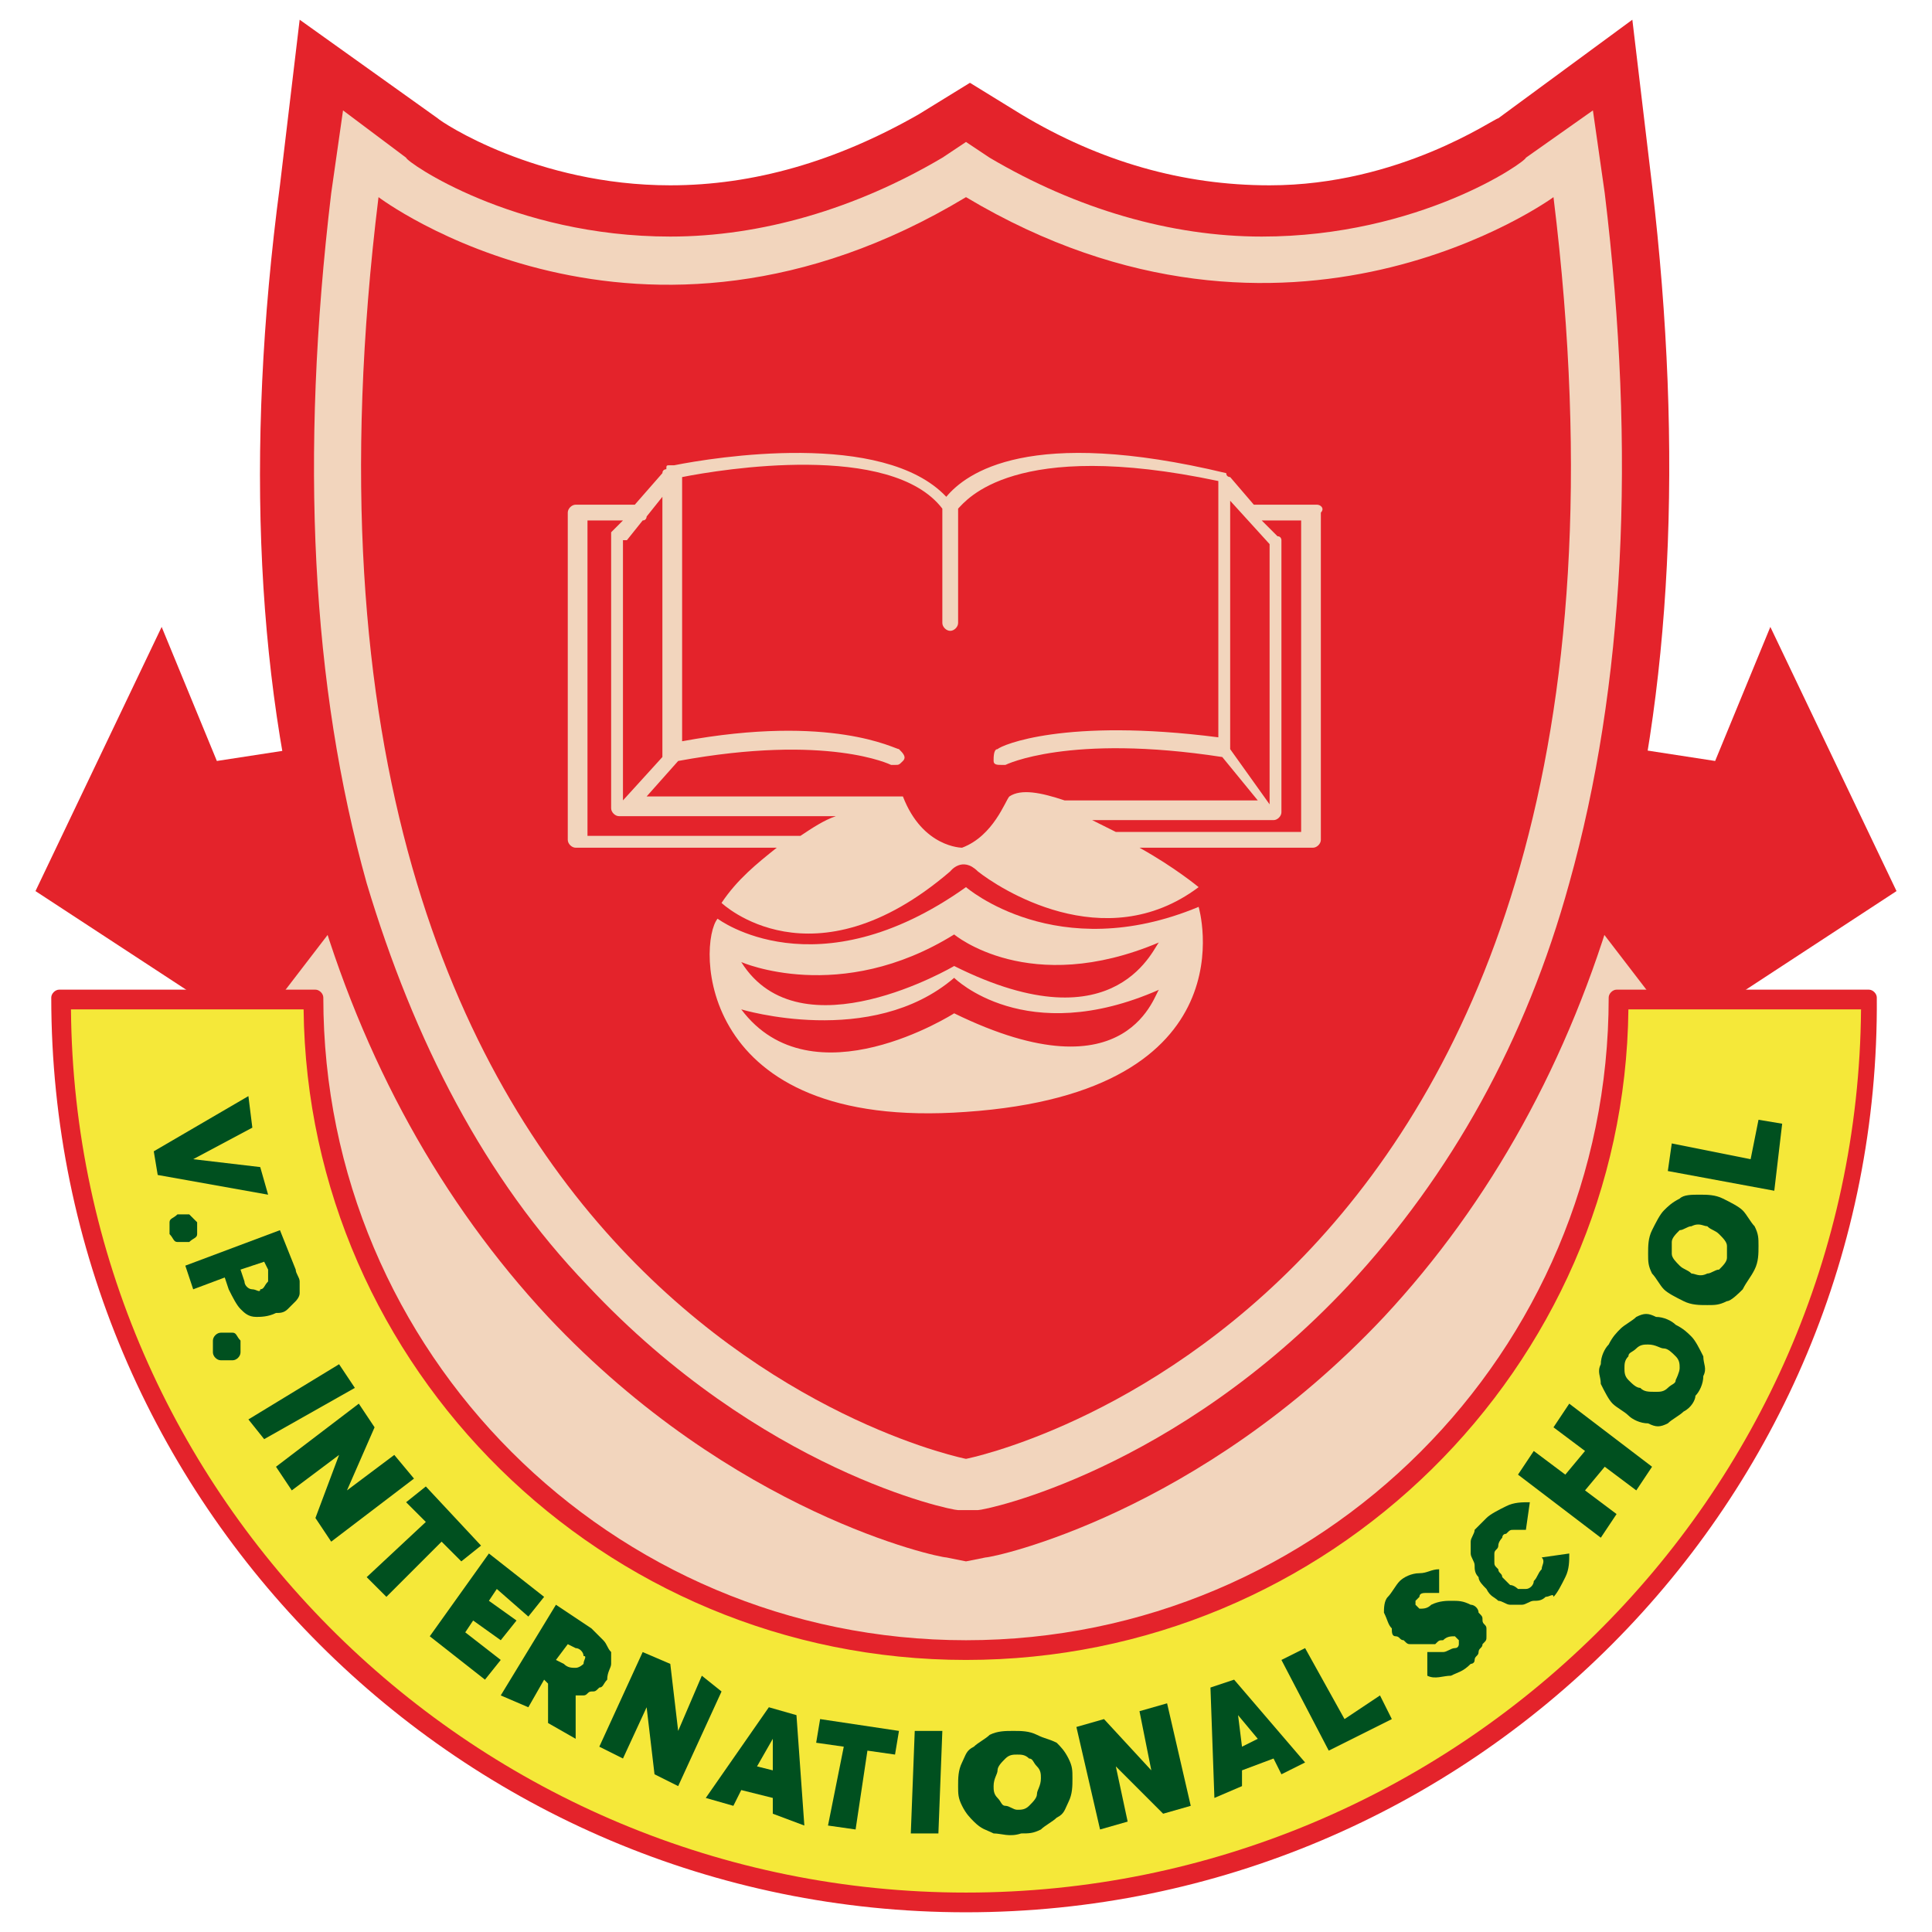 <?xml version="1.0" encoding="utf-8"?>
<!-- Generator: Adobe Illustrator 23.0.5, SVG Export Plug-In . SVG Version: 6.00 Build 0)  -->
<!DOCTYPE svg PUBLIC "-//W3C//DTD SVG 1.1//EN" "http://www.w3.org/Graphics/SVG/1.1/DTD/svg11.dtd">
<svg version="1.1" id="Layer_1" xmlns:x="http://ns.adobe.com/Extensibility/1.0/" xmlns:i="http://ns.adobe.com/AdobeIllustrator/10.0/" xmlns:graph="http://ns.adobe.com/Graphs/1.0/"
	 xmlns="http://www.w3.org/2000/svg" xmlns:xlink="http://www.w3.org/1999/xlink" x="0px" y="0px" viewBox="0 0 49 49"
	 style="enable-background:new 0 0 49 49;" xml:space="preserve">
<style type="text/css">
	.st0{fill:#F2D5BD;}
	.st1{fill:#E4232B;}
	.st2{fill:#F5E839;}
	.st3{fill:#00501F;}
</style>
<g>
	<polygon class="st0" points="8.4,22.5 6.3,25.1 8.4,33.1 15.9,40.8 25.1,42.8 34.2,39.8 41.1,32.7 42.6,24.3 40.2,22.7 	"/>
	<g>
		<g>
			<polygon class="st1" points="4.1,15.9 5.5,19.3 9.4,18.7 9.7,21.9 6.4,26.2 0.9,22.6 			"/>
			<polygon class="st1" points="44.9,15.9 43.5,19.3 39.6,18.7 39.3,21.9 42.6,26.2 48.1,22.6 			"/>
		</g>
		<g>
			<path class="st1" d="M24,39.5c-0.2,0-5.4-1.1-10.1-6.1c-2.7-2.9-4.7-6.5-5.9-10.7c-1.5-5.1-1.8-11.2-0.9-18l0.5-4.2L11.1,3
				c0.1,0.1,2.5,1.7,5.9,1.7c2.1,0,4.2-0.6,6.3-1.8l1.3-0.8l1.3,0.8c2,1.2,4.1,1.8,6.3,1.8C35.5,4.7,37.9,3,38,3l3.4-2.5l0.5,4.2
				c0.8,6.8,0.5,12.9-0.9,18c-1.2,4.2-3.2,7.8-5.9,10.7c-4.7,5-9.9,6.1-10.1,6.1l-0.5,0.1L24,39.5z"/>
			<path class="st0" d="M24.3,38.3c-0.2,0-5-1-9.4-5.7c-2.6-2.7-4.4-6.2-5.6-10.2c-1.4-5-1.7-10.8-0.9-17.5l0.3-2.1L10.3,4
				C10.3,4.1,13,6,17,6c2.3,0,4.7-0.7,6.9-2l0.6-0.4L25.1,4c2.2,1.3,4.6,2,6.9,2C36,6,38.7,4.1,38.7,4l1.7-1.2l0.3,2.1
				c0.8,6.6,0.5,12.5-0.9,17.5c-1.1,4-3,7.4-5.6,10.2c-4.4,4.7-9.2,5.7-9.4,5.7l-0.2,0L24.3,38.3z"/>
			<path class="st1" d="M39.4,5c0,0-6.7,4.9-14.9,0C16.2,10,9.6,5,9.6,5C6.1,33.4,24.5,37,24.5,37S42.9,33.4,39.4,5z"/>
		</g>
		<g>
			<g>
				<path class="st2" d="M24.5,41.9C15.4,41.9,8,34.5,8,25.4H1.6c0,12.7,10.3,22.9,22.9,22.9S47.4,38,47.4,25.4H41
					C41,34.5,33.6,41.9,24.5,41.9z"/>
				<path class="st1" d="M24.5,48.5c-12.8,0-23.2-10.4-23.2-23.2c0-0.1,0.1-0.2,0.2-0.2H8c0.1,0,0.2,0.1,0.2,0.2
					c0,9,7.3,16.3,16.3,16.3s16.3-7.3,16.3-16.3c0-0.1,0.1-0.2,0.2-0.2h6.4c0.1,0,0.2,0.1,0.2,0.2C47.7,38.1,37.3,48.5,24.5,48.5z
					 M1.8,25.6C1.9,38,12.1,48,24.5,48S47.1,38,47.2,25.6h-5.9c-0.1,9.1-7.6,16.5-16.8,16.5S7.8,34.7,7.7,25.6H1.8z"/>
			</g>
			<g>
				<path class="st3" d="M6.8,30.3L4,29.8l-0.1-0.6l2.4-1.4l0.1,0.8l-1.5,0.8l0,0l1.7,0.2L6.8,30.3z"/>
				<path class="st3" d="M4.3,31c0-0.1,0.1-0.1,0.2-0.2c0.1,0,0.2,0,0.3,0C4.9,30.9,4.9,30.9,5,31c0,0.1,0,0.2,0,0.3
					c0,0.1-0.1,0.1-0.2,0.2c-0.1,0-0.2,0-0.3,0c-0.1,0-0.1-0.1-0.2-0.2C4.3,31.1,4.3,31,4.3,31z"/>
				<path class="st3" d="M7.1,31.2l0.4,1c0,0.1,0.1,0.2,0.1,0.3c0,0.1,0,0.2,0,0.3c0,0.1-0.1,0.2-0.1,0.2c-0.1,0.1-0.1,0.1-0.2,0.2
					c-0.1,0.1-0.2,0.1-0.3,0.1c-0.2,0.1-0.4,0.1-0.5,0.1c-0.2,0-0.3-0.1-0.4-0.2c-0.1-0.1-0.2-0.3-0.3-0.5l-0.1-0.3l-0.8,0.3
					l-0.2-0.6L7.1,31.2z M6.2,32.5c0,0.1,0.1,0.2,0.2,0.2c0.1,0,0.2,0.1,0.2,0c0.1,0,0.1-0.1,0.2-0.2c0-0.1,0-0.2,0-0.3l-0.1-0.2
					l-0.6,0.2L6.2,32.5z"/>
				<path class="st3" d="M5.4,34c0-0.1,0.1-0.2,0.2-0.2c0.1,0,0.2,0,0.3,0S6,33.9,6.1,34c0,0.1,0,0.2,0,0.3c0,0.1-0.1,0.2-0.2,0.2
					c-0.1,0-0.2,0-0.3,0c-0.1,0-0.2-0.1-0.2-0.2C5.4,34.2,5.4,34.1,5.4,34z"/>
				<path class="st3" d="M8.6,34.6l0.4,0.6l-2.3,1.3L6.3,36L8.6,34.6z"/>
				<path class="st3" d="M10.5,37.5l-2.1,1.6L8,38.5l0.6-1.6l0,0l-1.2,0.9L7,37.2l2.1-1.6l0.4,0.6l-0.7,1.6l0,0l1.2-0.9L10.5,37.5z"
					/>
				<path class="st3" d="M10.8,38.6l-0.5-0.5l0.5-0.4l1.4,1.5l-0.5,0.4l-0.5-0.5l-1.4,1.4L9.3,40L10.8,38.6z"/>
				<path class="st3" d="M12.4,39.4l1.4,1.1L13.4,41l-0.8-0.7l-0.2,0.3l0.7,0.5l-0.4,0.5l-0.7-0.5l-0.2,0.3l0.9,0.7l-0.4,0.5
					l-1.4-1.1L12.4,39.4z"/>
				<path class="st3" d="M13.9,43.7l0-1l-0.1-0.1l-0.4,0.7L12.7,43l1.4-2.3l0.9,0.6c0.1,0.1,0.2,0.2,0.3,0.3
					c0.1,0.1,0.1,0.2,0.2,0.3c0,0.1,0,0.2,0,0.3c0,0.1-0.1,0.2-0.1,0.4c-0.1,0.1-0.1,0.2-0.2,0.2c-0.1,0.1-0.1,0.1-0.2,0.1
					c-0.1,0-0.1,0.1-0.2,0.1c-0.1,0-0.1,0-0.2,0l0,0l0,1.1L13.9,43.7z M14.1,42.1l0.2,0.1c0.1,0.1,0.2,0.1,0.3,0.1
					c0.1,0,0.2-0.1,0.2-0.1c0-0.1,0.1-0.2,0-0.2c0-0.1-0.1-0.2-0.2-0.2l-0.2-0.1L14.1,42.1z"/>
				<path class="st3" d="M18.3,42.9l-1.1,2.4L16.6,45l-0.2-1.7l0,0l-0.6,1.3l-0.6-0.3l1.1-2.4l0.7,0.3l0.2,1.7l0,0l0.6-1.4
					L18.3,42.9z"/>
				<path class="st3" d="M19.6,45.6l-0.8-0.2l-0.2,0.4l-0.7-0.2l1.6-2.3l0.7,0.2l0.2,2.8L19.6,46L19.6,45.6z M19.6,44.9l0-0.8l0,0
					l-0.4,0.7L19.6,44.9z"/>
				<path class="st3" d="M21.4,44.3l-0.7-0.1l0.1-0.6l2,0.3l-0.1,0.6l-0.7-0.1l-0.3,2l-0.7-0.1L21.4,44.3z"/>
				<path class="st3" d="M23.2,43.9l0.7,0l-0.1,2.6l-0.7,0L23.2,43.9z"/>
				<path class="st3" d="M25.2,46.5c-0.2-0.1-0.3-0.1-0.5-0.3c-0.1-0.1-0.2-0.2-0.3-0.4c-0.1-0.2-0.1-0.3-0.1-0.5
					c0-0.2,0-0.4,0.1-0.6c0.1-0.2,0.1-0.3,0.3-0.4c0.1-0.1,0.3-0.2,0.4-0.3c0.2-0.1,0.4-0.1,0.6-0.1c0.2,0,0.4,0,0.6,0.1
					c0.2,0.1,0.3,0.1,0.5,0.2c0.1,0.1,0.2,0.2,0.3,0.4s0.1,0.3,0.1,0.5c0,0.2,0,0.4-0.1,0.6s-0.1,0.3-0.3,0.4
					c-0.1,0.1-0.3,0.2-0.4,0.3c-0.2,0.1-0.3,0.1-0.5,0.1C25.6,46.6,25.4,46.5,25.2,46.5z M26.1,45.8c0.1-0.1,0.2-0.2,0.2-0.3
					c0-0.1,0.1-0.2,0.1-0.4c0-0.1,0-0.2-0.1-0.3c-0.1-0.1-0.1-0.2-0.2-0.2c-0.1-0.1-0.2-0.1-0.3-0.1c-0.1,0-0.2,0-0.3,0.1
					c-0.1,0.1-0.2,0.2-0.2,0.3c0,0.1-0.1,0.2-0.1,0.4c0,0.1,0,0.2,0.1,0.3c0.1,0.1,0.1,0.2,0.2,0.2s0.2,0.1,0.3,0.1
					C25.9,45.9,26,45.9,26.1,45.8z"/>
				<path class="st3" d="M29.6,43.2l0.6,2.6L29.5,46l-1.2-1.2l0,0l0.3,1.4l-0.7,0.2l-0.6-2.6l0.7-0.2l1.2,1.3l0,0l-0.3-1.5
					L29.6,43.2z"/>
				<path class="st3" d="M32.3,44.6l-0.8,0.3l0,0.4l-0.7,0.3l-0.1-2.8l0.6-0.2l1.8,2.1L32.5,45L32.3,44.6z M31.9,44.1l-0.5-0.6l0,0
					l0.1,0.8L31.9,44.1z"/>
				<path class="st3" d="M32.5,42.1l0.6-0.3l1,1.8L35,43l0.3,0.6l-1.6,0.8L32.5,42.1z"/>
				<path class="st3" d="M36.8,42.5c-0.2,0-0.4,0.1-0.6,0l0-0.6c0.1,0,0.3,0,0.4,0c0.1,0,0.2-0.1,0.3-0.1c0.1,0,0.1-0.1,0.1-0.1
					c0,0,0-0.1,0-0.1c0,0-0.1-0.1-0.1-0.1c-0.1,0-0.2,0-0.3,0.1c-0.1,0-0.1,0-0.2,0.1c-0.1,0-0.1,0-0.2,0c-0.1,0-0.1,0-0.2,0
					c-0.1,0-0.1,0-0.2,0c-0.1,0-0.1,0-0.2-0.1c-0.1,0-0.1-0.1-0.2-0.1c-0.1,0-0.1-0.1-0.1-0.2c-0.1-0.1-0.1-0.2-0.2-0.4
					c0-0.1,0-0.3,0.1-0.4c0.1-0.1,0.2-0.3,0.3-0.4c0.1-0.1,0.3-0.2,0.5-0.2c0.2,0,0.3-0.1,0.5-0.1l0,0.6c-0.1,0-0.3,0-0.3,0
					c-0.1,0-0.2,0-0.2,0.1c0,0-0.1,0.1-0.1,0.1c0,0,0,0.1,0,0.1c0,0,0.1,0.1,0.1,0.1c0.1,0,0.2,0,0.3-0.1c0.2-0.1,0.4-0.1,0.5-0.1
					c0.2,0,0.3,0,0.5,0.1c0.1,0,0.2,0.1,0.2,0.2c0.1,0.1,0.1,0.1,0.1,0.2c0,0.1,0.1,0.1,0.1,0.2c0,0.1,0,0.1,0,0.2
					c0,0.1,0,0.1-0.1,0.2c0,0.1-0.1,0.1-0.1,0.2c0,0.1-0.1,0.1-0.1,0.2s-0.1,0.1-0.1,0.1C37.1,42.4,37,42.4,36.8,42.5z"/>
				<path class="st3" d="M39.2,40.5c-0.1,0.1-0.2,0.1-0.3,0.1c-0.1,0-0.2,0.1-0.3,0.1c-0.1,0-0.2,0-0.3,0c-0.1,0-0.2-0.1-0.3-0.1
					c-0.1-0.1-0.2-0.1-0.3-0.3c-0.1-0.1-0.2-0.2-0.2-0.3c-0.1-0.1-0.1-0.2-0.1-0.3c0-0.1-0.1-0.2-0.1-0.3c0-0.1,0-0.2,0-0.3
					c0-0.1,0.1-0.2,0.1-0.3c0.1-0.1,0.2-0.2,0.3-0.3c0.1-0.1,0.3-0.2,0.5-0.3c0.2-0.1,0.4-0.1,0.6-0.1l-0.1,0.7c0,0-0.1,0-0.1,0
					c0,0-0.1,0-0.2,0c-0.1,0-0.1,0-0.2,0.1c-0.1,0-0.1,0.1-0.1,0.1c0,0-0.1,0.1-0.1,0.2c0,0.1-0.1,0.1-0.1,0.2c0,0.1,0,0.1,0,0.2
					c0,0.1,0,0.1,0.1,0.2c0,0.1,0.1,0.1,0.1,0.2c0.1,0.1,0.1,0.1,0.2,0.2c0.1,0,0.2,0.1,0.2,0.1c0.1,0,0.2,0,0.2,0
					c0.1,0,0.2-0.1,0.2-0.2c0.1-0.1,0.1-0.2,0.2-0.3c0-0.1,0.1-0.2,0-0.3l0.7-0.1c0,0.2,0,0.4-0.1,0.6c-0.1,0.2-0.2,0.4-0.3,0.5
					C39.4,40.4,39.3,40.5,39.2,40.5z"/>
				<path class="st3" d="M38.5,37.4l0.4-0.6l0.8,0.6l0.5-0.6l-0.8-0.6l0.4-0.6l2.1,1.6l-0.4,0.6l-0.8-0.6l-0.5,0.6l0.8,0.6L40.6,39
					L38.5,37.4z"/>
				<path class="st3" d="M42.7,35.8c-0.1,0.1-0.3,0.2-0.4,0.3c-0.2,0.1-0.3,0.1-0.5,0c-0.2,0-0.4-0.1-0.5-0.2s-0.3-0.2-0.4-0.3
					c-0.1-0.1-0.2-0.3-0.3-0.5c0-0.2-0.1-0.3,0-0.5c0-0.2,0.1-0.4,0.2-0.5c0.1-0.2,0.2-0.3,0.3-0.4c0.1-0.1,0.3-0.2,0.4-0.3
					c0.2-0.1,0.3-0.1,0.5,0c0.2,0,0.4,0.1,0.5,0.2c0.2,0.1,0.3,0.2,0.4,0.3c0.1,0.1,0.2,0.3,0.3,0.5c0,0.2,0.1,0.3,0,0.5
					c0,0.2-0.1,0.4-0.2,0.5C43,35.5,42.9,35.7,42.7,35.8z M42.6,34.7c0-0.1,0-0.2-0.1-0.3c-0.1-0.1-0.2-0.2-0.3-0.2
					s-0.2-0.1-0.4-0.1c-0.1,0-0.2,0-0.3,0.1c-0.1,0.1-0.2,0.1-0.2,0.2c-0.1,0.1-0.1,0.2-0.1,0.3c0,0.1,0,0.2,0.1,0.3
					c0.1,0.1,0.2,0.2,0.3,0.2c0.1,0.1,0.2,0.1,0.4,0.1c0.1,0,0.2,0,0.3-0.1c0.1-0.1,0.2-0.1,0.2-0.2C42.5,35,42.6,34.8,42.6,34.7z"
					/>
				<path class="st3" d="M44.2,32.7c-0.1,0.1-0.3,0.3-0.4,0.3c-0.2,0.1-0.3,0.1-0.5,0.1c-0.2,0-0.4,0-0.6-0.1
					c-0.2-0.1-0.4-0.2-0.5-0.3c-0.1-0.1-0.2-0.3-0.3-0.4c-0.1-0.2-0.1-0.3-0.1-0.5c0-0.2,0-0.4,0.1-0.6c0.1-0.2,0.2-0.4,0.3-0.5
					c0.1-0.1,0.2-0.2,0.4-0.3c0.1-0.1,0.3-0.1,0.5-0.1c0.2,0,0.4,0,0.6,0.1c0.2,0.1,0.4,0.2,0.5,0.3c0.1,0.1,0.2,0.3,0.3,0.4
					c0.1,0.2,0.1,0.3,0.1,0.5c0,0.2,0,0.4-0.1,0.6C44.4,32.4,44.3,32.5,44.2,32.7z M43.8,31.6c0-0.1-0.1-0.2-0.2-0.3
					c-0.1-0.1-0.2-0.1-0.3-0.2c-0.1,0-0.2-0.1-0.4,0c-0.1,0-0.2,0.1-0.3,0.1c-0.1,0.1-0.2,0.2-0.2,0.3s0,0.2,0,0.3
					c0,0.1,0.1,0.2,0.2,0.3c0.1,0.1,0.2,0.1,0.3,0.2c0.1,0,0.2,0.1,0.4,0c0.1,0,0.2-0.1,0.3-0.1c0.1-0.1,0.2-0.2,0.2-0.3
					C43.8,31.9,43.8,31.7,43.8,31.6z"/>
				<path class="st3" d="M42.3,29.7l0.1-0.7l2,0.4l0.2-1l0.6,0.1L45,30.2L42.3,29.7z"/>
			</g>
		</g>
	</g>
	<g>
		<path class="st0" d="M24.5,22.5c-3.8,2.7-6.3,0.8-6.3,0.8c-0.5,0.6-0.6,5.4,6.3,4.9c7.3-0.5,5.9-5.2,5.9-5.2
			C26.8,24.5,24.5,22.5,24.5,22.5z M24.2,25.7c0,0-3.6,2.3-5.4-0.1c0,0,3.3,1,5.4-0.8c0,0,1.8,1.8,5.2,0.3
			C29.3,25.1,28.7,27.9,24.2,25.7z M24.2,24.5c0,0-3.9,2.3-5.4-0.1c0,0,2.5,1.1,5.4-0.7c0,0,1.9,1.6,5.2,0.2
			C29.3,23.9,28.4,26.6,24.2,24.5z"/>
		<path class="st0" d="M33.4,12.8h-1.6l-0.6-0.7c0,0-0.1,0-0.1-0.1c-5-1.2-6.6,0-7.1,0.6c-1.6-1.7-5.9-1-6.9-0.8c0,0,0,0-0.1,0
			c-0.1,0-0.1,0-0.1,0.1c0,0-0.1,0-0.1,0.1l-0.7,0.8h-1.5c-0.1,0-0.2,0.1-0.2,0.2v8.3c0,0.1,0.1,0.2,0.2,0.2h5.1
			c-0.5,0.4-1,0.8-1.4,1.4c0,0,2.3,2.2,5.8-0.8c0,0,0.3-0.4,0.7,0c0.5,0.4,3.2,2.2,5.6,0.4c0,0-0.6-0.5-1.5-1h4.4
			c0.1,0,0.2-0.1,0.2-0.2V13C33.6,12.9,33.5,12.8,33.4,12.8z M31.2,12.7l1,1.1v6.6l-1-1.4V12.7z M15.9,13.7l0.4-0.5
			c0.1,0,0.1-0.1,0.1-0.1l0.4-0.5v6.6l-1,1.1V13.7z M14.9,21.1v-7.9h0.9l-0.3,0.3c0,0,0,0.1,0,0.1v6.9c0,0.1,0.1,0.2,0.2,0.2h5.5
			c-0.3,0.1-0.6,0.3-0.9,0.5H14.9z M24.4,21.5c0,0-1,0-1.5-1.3c0,0-0.1,0-0.3,0h-6.2l0.8-0.9c3.8-0.7,5.4,0.1,5.4,0.1
			c0,0,0.1,0,0.1,0c0.1,0,0.1,0,0.2-0.1c0.1-0.1,0-0.2-0.1-0.3c-0.1,0-1.7-0.9-5.5-0.2v-6.7c1-0.2,5.3-0.9,6.6,0.8v2.9
			c0,0.1,0.1,0.2,0.2,0.2c0.1,0,0.2-0.1,0.2-0.2v-2.9c0.2-0.2,1.4-1.8,6.6-0.7v6.5c-3.9-0.5-5.5,0.2-5.6,0.3c-0.1,0-0.1,0.2-0.1,0.3
			c0,0.1,0.1,0.1,0.2,0.1c0,0,0.1,0,0.1,0c0,0,1.6-0.8,5.5-0.2l0.9,1.1h-4.9c-0.6-0.2-1.1-0.3-1.4-0.1
			C25.5,20.3,25.2,21.2,24.4,21.5z M33.2,21.1h-4.9c-0.2-0.1-0.4-0.2-0.6-0.3h4.6c0.1,0,0.2-0.1,0.2-0.2v-6.9c0,0,0-0.1-0.1-0.1
			l-0.4-0.4h1V21.1z"/>
	</g>
</g>
</svg>
